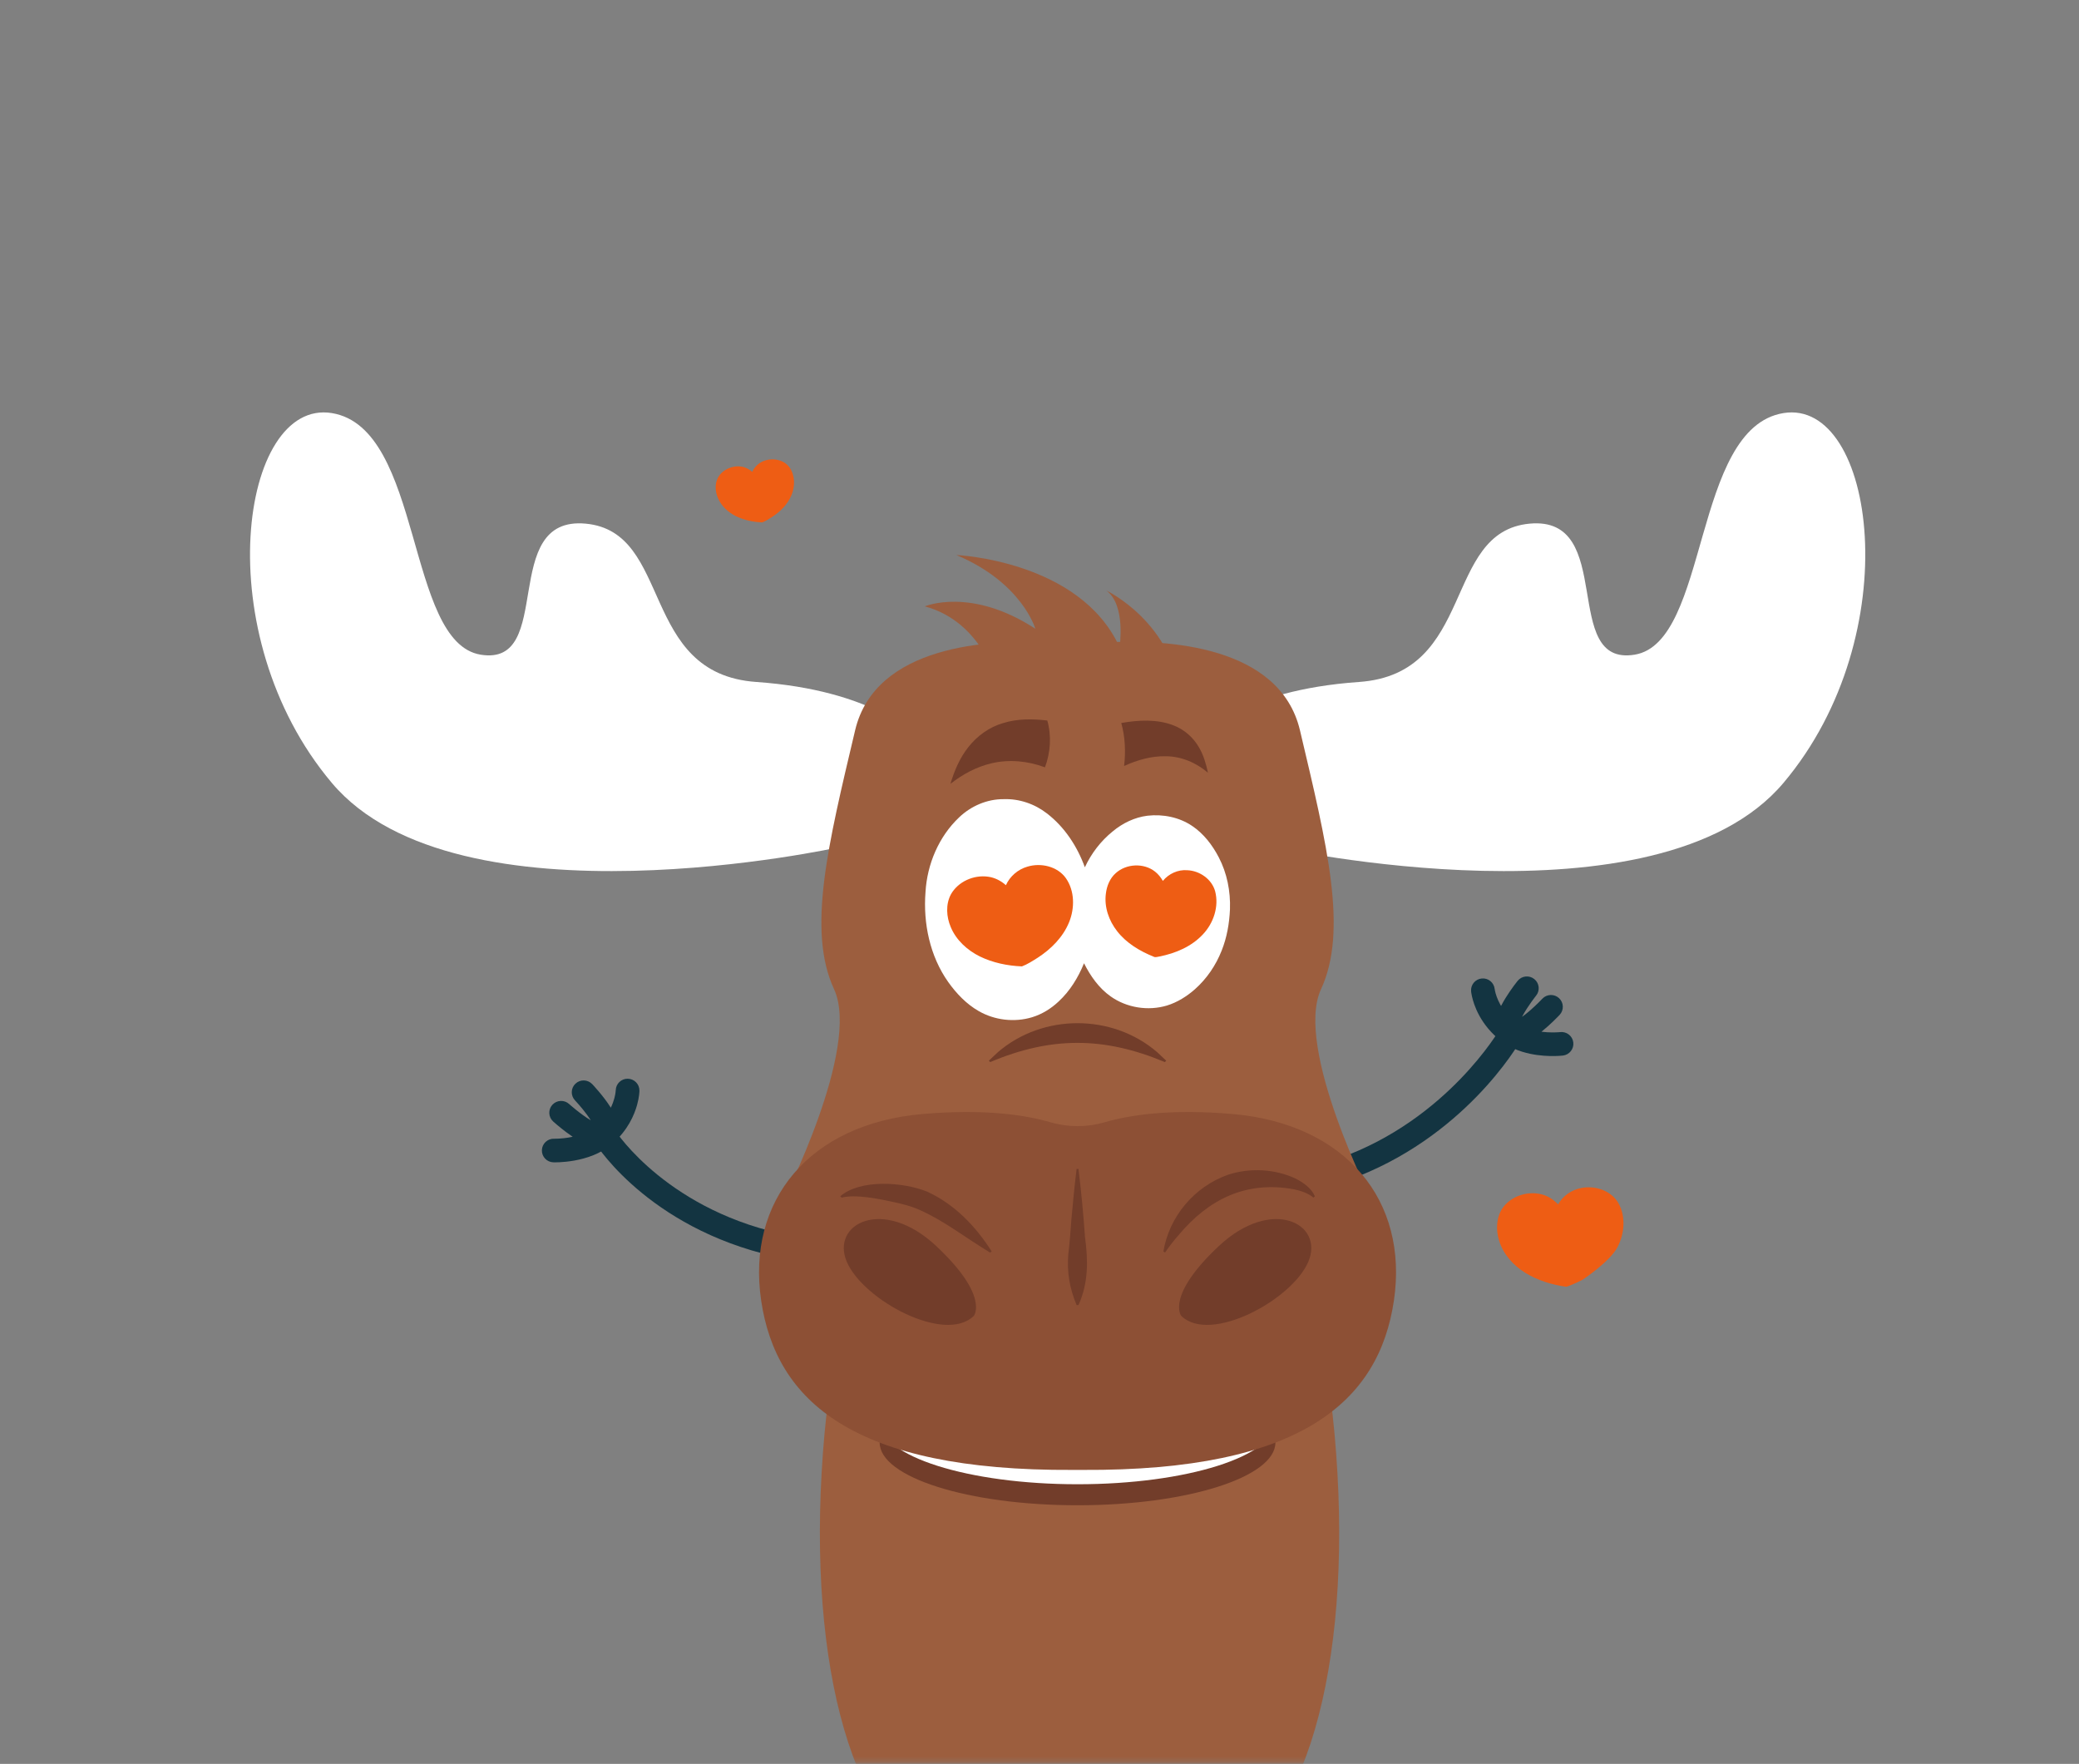 <svg width="422" height="358" viewBox="0 0 422 358" fill="none" xmlns="http://www.w3.org/2000/svg">
<rect x="0" y="0" width="422" height="358" fill="#808080" stroke="none"/>
<mask id="mask0_4_11716" style="mask-type:alpha" maskUnits="userSpaceOnUse" x="0" y="0" width="422" height="358">
<rect x="0.5" y="1.179" width="421" height="356" fill="white" stroke="#707070"/>
</mask>
<g mask="url(#mask0_4_11716)">
<path d="M272.738 239.702C271.752 239.702 270.828 239.092 270.474 238.114C270.025 236.868 270.674 235.495 271.924 235.047C293.811 227.208 304.368 209.009 304.472 208.826C305.127 207.676 306.595 207.272 307.749 207.92C308.904 208.572 309.312 210.031 308.66 211.184C308.202 211.993 297.178 231.096 273.552 239.559C273.283 239.655 273.008 239.702 272.738 239.702Z" fill="#133441"/>
<path d="M316.686 209.477C316.686 209.477 316.597 209.487 316.429 209.499C315.875 209.542 314.479 209.6 312.89 209.404C313.798 208.67 314.623 207.916 315.264 207.3C316.05 206.544 316.559 205.999 316.581 205.976C317.486 205.006 317.43 203.49 316.458 202.588C315.485 201.686 313.963 201.741 313.059 202.71C313.026 202.746 311.936 203.904 310.595 205.068C310.066 205.529 309.497 205.986 308.958 206.373C308.986 206.316 309.013 206.262 309.043 206.204C309.571 205.212 310.274 204.152 310.836 203.366C311.117 202.972 311.364 202.644 311.537 202.417C311.623 202.305 311.692 202.217 311.737 202.159L311.787 202.096L311.799 202.083L311.8 202.08C312.631 201.049 312.467 199.54 311.432 198.71C310.396 197.881 308.883 198.045 308.051 199.077C308.016 199.122 306.826 200.592 305.657 202.468C305.324 203.005 304.995 203.574 304.689 204.165C304.631 204.069 304.573 203.972 304.521 203.877C303.874 202.706 303.584 201.682 303.467 201.137C303.433 200.981 303.414 200.864 303.404 200.798L303.396 200.736L303.393 200.736C303.259 199.428 302.092 198.47 300.776 198.593C299.454 198.718 298.484 199.888 298.608 201.206C298.616 201.287 298.652 201.623 298.764 202.146C298.96 203.049 299.384 204.517 300.306 206.189C301.227 207.858 302.658 209.734 304.821 211.375C304.849 211.397 304.88 211.414 304.908 211.436C305.01 211.511 305.113 211.583 305.221 211.648C306.431 212.49 307.725 213.071 308.986 213.465C311.087 214.115 313.105 214.295 314.624 214.333C316.142 214.366 317.163 214.248 317.247 214.238C318.566 214.082 319.508 212.891 319.351 211.577C319.195 210.263 318.003 209.326 316.686 209.477Z" fill="#133441"/>
<path d="M160.229 255.573C160.079 255.573 159.928 255.56 159.776 255.531C132.703 250.394 121.351 232.859 120.881 232.116C120.173 230.995 120.51 229.514 121.635 228.809C122.756 228.103 124.243 228.441 124.951 229.56C125.053 229.72 135.754 246.092 160.676 250.82C161.98 251.068 162.837 252.323 162.589 253.624C162.37 254.773 161.36 255.573 160.229 255.573Z" fill="#133441"/>
<path d="M127.413 218.941C126.091 218.927 125.01 219.979 124.985 221.293L124.982 221.293C124.982 221.332 124.953 221.993 124.686 222.959C124.537 223.5 124.315 224.138 123.985 224.821C123.961 224.784 123.939 224.746 123.916 224.709C123.123 223.468 122.212 222.326 121.487 221.47C120.764 220.616 120.229 220.056 120.204 220.031C119.289 219.072 117.766 219.035 116.804 219.948C115.842 220.861 115.805 222.379 116.721 223.338C116.762 223.378 118.045 224.738 119.165 226.275C119.434 226.64 119.69 227.017 119.918 227.38C118.888 226.768 117.761 225.927 116.917 225.249C116.492 224.907 116.136 224.607 115.89 224.395C115.767 224.289 115.671 224.204 115.608 224.148L115.538 224.086L115.522 224.072L115.52 224.069C114.536 223.179 113.015 223.252 112.122 224.231C111.228 225.212 111.301 226.727 112.284 227.618C112.319 227.649 113.435 228.66 114.951 229.8C115.356 230.104 115.791 230.416 116.243 230.724C115.593 230.86 114.968 230.957 114.425 231.014C113.821 231.079 113.313 231.104 112.968 231.113C112.795 231.117 112.662 231.118 112.578 231.117L112.49 231.116H112.475C111.15 231.073 110.039 232.109 109.995 233.43C109.949 234.754 110.989 235.863 112.317 235.908C112.429 235.909 114.216 235.97 116.594 235.545C117.783 235.332 119.123 234.996 120.483 234.446C121.692 233.955 122.916 233.276 124.04 232.355C124.107 232.308 124.165 232.253 124.229 232.202C124.304 232.137 124.383 232.083 124.458 232.016C125.934 230.684 127.013 229.26 127.786 227.91C128.561 226.559 129.035 225.283 129.326 224.227C129.766 222.622 129.79 221.521 129.793 221.364C129.807 220.039 128.741 218.955 127.413 218.941Z" fill="#133441"/>
<path d="M170.42 171.934C170.42 171.934 92.854 189.11 67.368 158.914C41.882 128.719 48.808 80.795 67.368 83.842C85.928 86.889 82.327 130.381 97.563 132.875C112.8 135.368 101.165 104.619 118.894 106.281C136.623 107.943 129.698 136.753 153.522 138.415C177.346 140.077 185.656 149.219 185.656 149.219L170.42 171.934Z" fill="white"/>
<path d="M258.947 171.934C258.947 171.934 336.513 189.11 361.999 158.914C387.485 128.719 380.559 80.795 361.999 83.842C343.439 86.889 347.04 130.381 331.804 132.875C316.567 135.368 328.202 104.619 310.473 106.281C292.744 107.943 299.669 136.753 275.845 138.415C252.021 140.077 243.711 149.219 243.711 149.219L258.947 171.934Z" fill="white"/>
<path d="M268.145 200.766C273.665 188.834 269.391 171.561 263.871 148.232C259.763 130.876 236.534 129.784 224.91 130.362C220.784 130.568 216.66 130.568 212.533 130.362C200.909 129.784 177.68 130.876 173.572 148.232C168.052 171.561 163.778 188.834 169.298 200.766C174.819 212.697 158.792 244.039 158.792 244.039H217.57H219.874H278.651C278.651 244.039 262.624 212.697 268.145 200.766Z" fill="#9C5E3E"/>
<path d="M193.421 379.282C198.09 380.346 202.03 380.354 205.315 379.769C214.437 378.145 223.814 378.145 232.935 379.769C236.22 380.354 240.16 380.346 244.828 379.282C263.502 375.026 273.929 342.046 271.475 298.959C269.022 255.871 256.3 225.551 219.931 226.083V226.076L219.125 226.079L218.318 226.076V226.083C181.95 225.551 169.228 255.871 166.774 298.959C164.321 342.046 174.748 375.026 193.421 379.282Z" fill="#9C5E3E"/>
<path d="M258.886 292.791C258.886 299.816 240.904 305.511 218.721 305.511C196.538 305.511 178.556 299.816 178.556 292.791C178.556 285.766 196.538 280.071 218.721 280.071C240.904 280.071 258.886 285.766 258.886 292.791Z" fill="#723D2A"/>
<path d="M258.886 288.525C258.886 295.55 240.904 301.245 218.721 301.245C196.538 301.245 178.556 295.55 178.556 288.525C178.556 281.5 196.538 275.804 218.721 275.804C240.904 275.804 258.886 281.5 258.886 288.525Z" fill="white"/>
<path d="M250.251 226.109C237.454 224.988 229.115 226.351 224.247 227.772C220.633 228.827 216.81 228.827 213.196 227.772C208.328 226.351 199.988 224.988 187.192 226.109C164.286 228.115 151.496 243.664 154.505 263.978C157.514 284.292 173.121 298.586 217.733 298.336V298.339L218.722 298.337L219.71 298.339V298.336C264.323 298.586 279.928 284.292 282.938 263.978C285.947 243.664 273.157 228.115 250.251 226.109Z" fill="#8D5035"/>
<path d="M239.771 267.075C239.771 267.075 236.566 263.068 247.384 252.917C258.202 242.767 268.887 248.376 265.548 256.123C262.209 263.87 245.648 272.818 239.771 267.075Z" fill="#723D2A"/>
<path d="M236.146 254.006C237.329 246.91 242.414 240.841 249.306 238.414C253.782 236.971 258.845 237.236 263.121 239.268C264.643 240.096 266.17 241.146 266.897 242.796L266.603 243.07C265.518 242.152 264.031 241.669 262.638 241.381C253.011 239.61 245.347 243.35 239.219 250.694C238.24 251.81 237.316 252.989 236.489 254.216L236.146 254.006Z" fill="#723D2A"/>
<path d="M197.672 267.075C197.672 267.075 200.877 263.068 190.059 252.917C179.24 242.767 168.555 248.376 171.895 256.123C175.234 263.87 191.795 272.818 197.672 267.075Z" fill="#723D2A"/>
<path d="M200.954 254.216C195.927 251.186 191.602 247.728 186.571 245.53C184.254 244.489 181.678 244.038 179.194 243.515C177.179 243.143 175.127 242.786 173.052 242.817C172.31 242.821 171.565 242.899 170.84 243.07L170.546 242.796C174.687 239.265 183.359 239.912 188.143 241.835C193.703 244.36 198.084 248.903 201.296 254.006L200.954 254.216Z" fill="#723D2A"/>
<path d="M218.911 237.257C219.458 241.704 219.924 246.583 220.235 251.068C220.878 255.78 220.956 260.371 218.911 264.879H218.532C217.085 261.466 216.55 258.083 216.848 254.521C217.11 252.526 217.322 249.649 217.463 247.615C217.764 244.264 218.116 240.581 218.532 237.257H218.911Z" fill="#723D2A"/>
<path d="M236.442 215.563C224.123 210.381 213.312 210.349 201.001 215.563L200.717 215.28L202.54 213.565C211.67 205.7 225.774 205.7 234.903 213.565L236.726 215.28L236.442 215.563Z" fill="#723D2A"/>
<path d="M202.675 139.364C202.675 139.364 199.737 126.275 187.716 123.07C187.716 123.07 197.065 119.063 210.154 127.611C210.154 127.611 207.483 118.261 194.127 112.652C194.127 112.652 219.236 113.72 227.25 131.35C227.25 131.35 228.585 122.802 224.579 119.864C224.579 119.864 238.202 126.275 239.805 142.035" fill="#9C5E3E"/>
<path d="M203.576 146.768C206.483 145.852 209.588 145.884 212.586 146.237C213.459 149.352 213.242 152.723 212.109 155.742C208.66 154.439 204.824 154.072 201.225 154.926C198.179 155.644 195.369 157.167 192.92 159.093C193.713 156.439 194.812 153.83 196.547 151.647C198.334 149.373 200.784 147.584 203.576 146.768Z" fill="#723D2A"/>
<path d="M227.598 146.738C231.104 146.136 234.853 145.909 238.228 147.237C240.41 148.07 242.246 149.702 243.396 151.727C244.313 153.3 244.816 155.07 245.194 156.84C242.829 154.8 239.77 153.501 236.628 153.491C233.693 153.423 230.819 154.259 228.172 155.469C228.519 152.556 228.389 149.571 227.598 146.738Z" fill="#723D2A"/>
<path d="M194.692 165.888C197.094 163.589 200.372 162.173 203.715 162.199C206.866 162.082 210.014 163.155 212.496 165.086C216.096 167.845 218.671 171.791 220.206 176.028C221.51 173.215 223.445 170.692 225.859 168.741C227.869 167.066 230.32 165.877 232.933 165.557C236.065 165.207 239.359 165.856 241.991 167.637C244.329 169.205 246.082 171.505 247.376 173.979C249.072 177.213 249.79 180.909 249.663 184.545C249.538 187.407 249.042 190.274 247.974 192.94C246.798 195.929 244.942 198.658 242.535 200.788C240.888 202.235 238.984 203.432 236.882 204.08C233.046 205.237 228.692 204.544 225.423 202.22C223.045 200.533 221.334 198.083 220.035 195.506C218.86 198.394 217.192 201.121 214.895 203.252C213.359 204.701 211.519 205.848 209.492 206.462C205.909 207.544 201.891 207.077 198.65 205.205C196.155 203.775 194.13 201.646 192.473 199.319C188.753 194.06 187.368 187.416 187.86 181.056C188.193 175.402 190.549 169.805 194.692 165.888Z" fill="white"/>
<path d="M208.534 175.902C211.276 175.06 214.653 175.828 216.362 178.244C218.155 180.825 218.171 184.31 217.015 187.155C215.774 190.219 213.333 192.644 210.59 194.412C209.574 195.048 208.561 195.716 207.435 196.14C204.499 196.023 201.537 195.41 198.882 194.121C196.337 192.857 194.082 190.812 192.981 188.151C192.099 186.077 191.932 183.581 193.004 181.543C194.464 178.924 197.654 177.516 200.586 177.938C201.927 178.12 203.177 178.763 204.182 179.66C204.992 177.849 206.628 176.45 208.534 175.902Z" fill="#EE5D14"/>
<path d="M320.951 241.123C323.761 240.547 327.049 241.636 328.519 244.203C330.056 246.944 329.739 250.415 328.316 253.137C326.788 256.067 321.227 259.745 321.227 259.745C321.227 259.745 319.082 260.849 317.921 261.164C315.01 260.765 312.12 259.872 309.601 258.336C307.188 256.834 305.139 254.583 304.298 251.829C303.618 249.679 303.691 247.179 304.952 245.252C306.656 242.785 309.966 241.689 312.845 242.389C314.162 242.699 315.345 243.458 316.26 244.449C317.24 242.722 319.001 241.486 320.951 241.123Z" fill="#EE5D14"/>
<path d="M155.401 93.428C157.108 92.905 159.211 93.383 160.275 94.887C161.39 96.494 161.4 98.664 160.681 100.435C159.908 102.343 158.389 103.852 156.681 104.953C156.049 105.348 155.418 105.765 154.717 106.029C152.889 105.955 151.045 105.574 149.393 104.771C147.808 103.985 146.404 102.712 145.718 101.055C145.169 99.763 145.065 98.21 145.733 96.941C146.642 95.31 148.628 94.434 150.453 94.696C151.288 94.811 152.066 95.209 152.692 95.769C153.197 94.641 154.215 93.77 155.401 93.428Z" fill="#EE5D14"/>
<path d="M226.474 177.215C228.622 175.27 232.184 175.102 234.466 176.914C235.113 177.421 235.625 178.081 236.041 178.789C237.23 177.328 239.121 176.459 241.012 176.623C243.515 176.73 245.968 178.428 246.651 180.889C247.463 183.983 246.329 187.358 244.168 189.643C241.859 192.12 238.603 193.496 235.328 194.136C234.945 194.181 234.541 194.368 234.179 194.176C231.369 193.041 228.648 191.427 226.765 189.006C225.088 186.874 224.113 184.107 224.471 181.384C224.655 179.831 225.278 178.265 226.474 177.215Z" fill="#EE5D14"/>
</g>
</svg>
